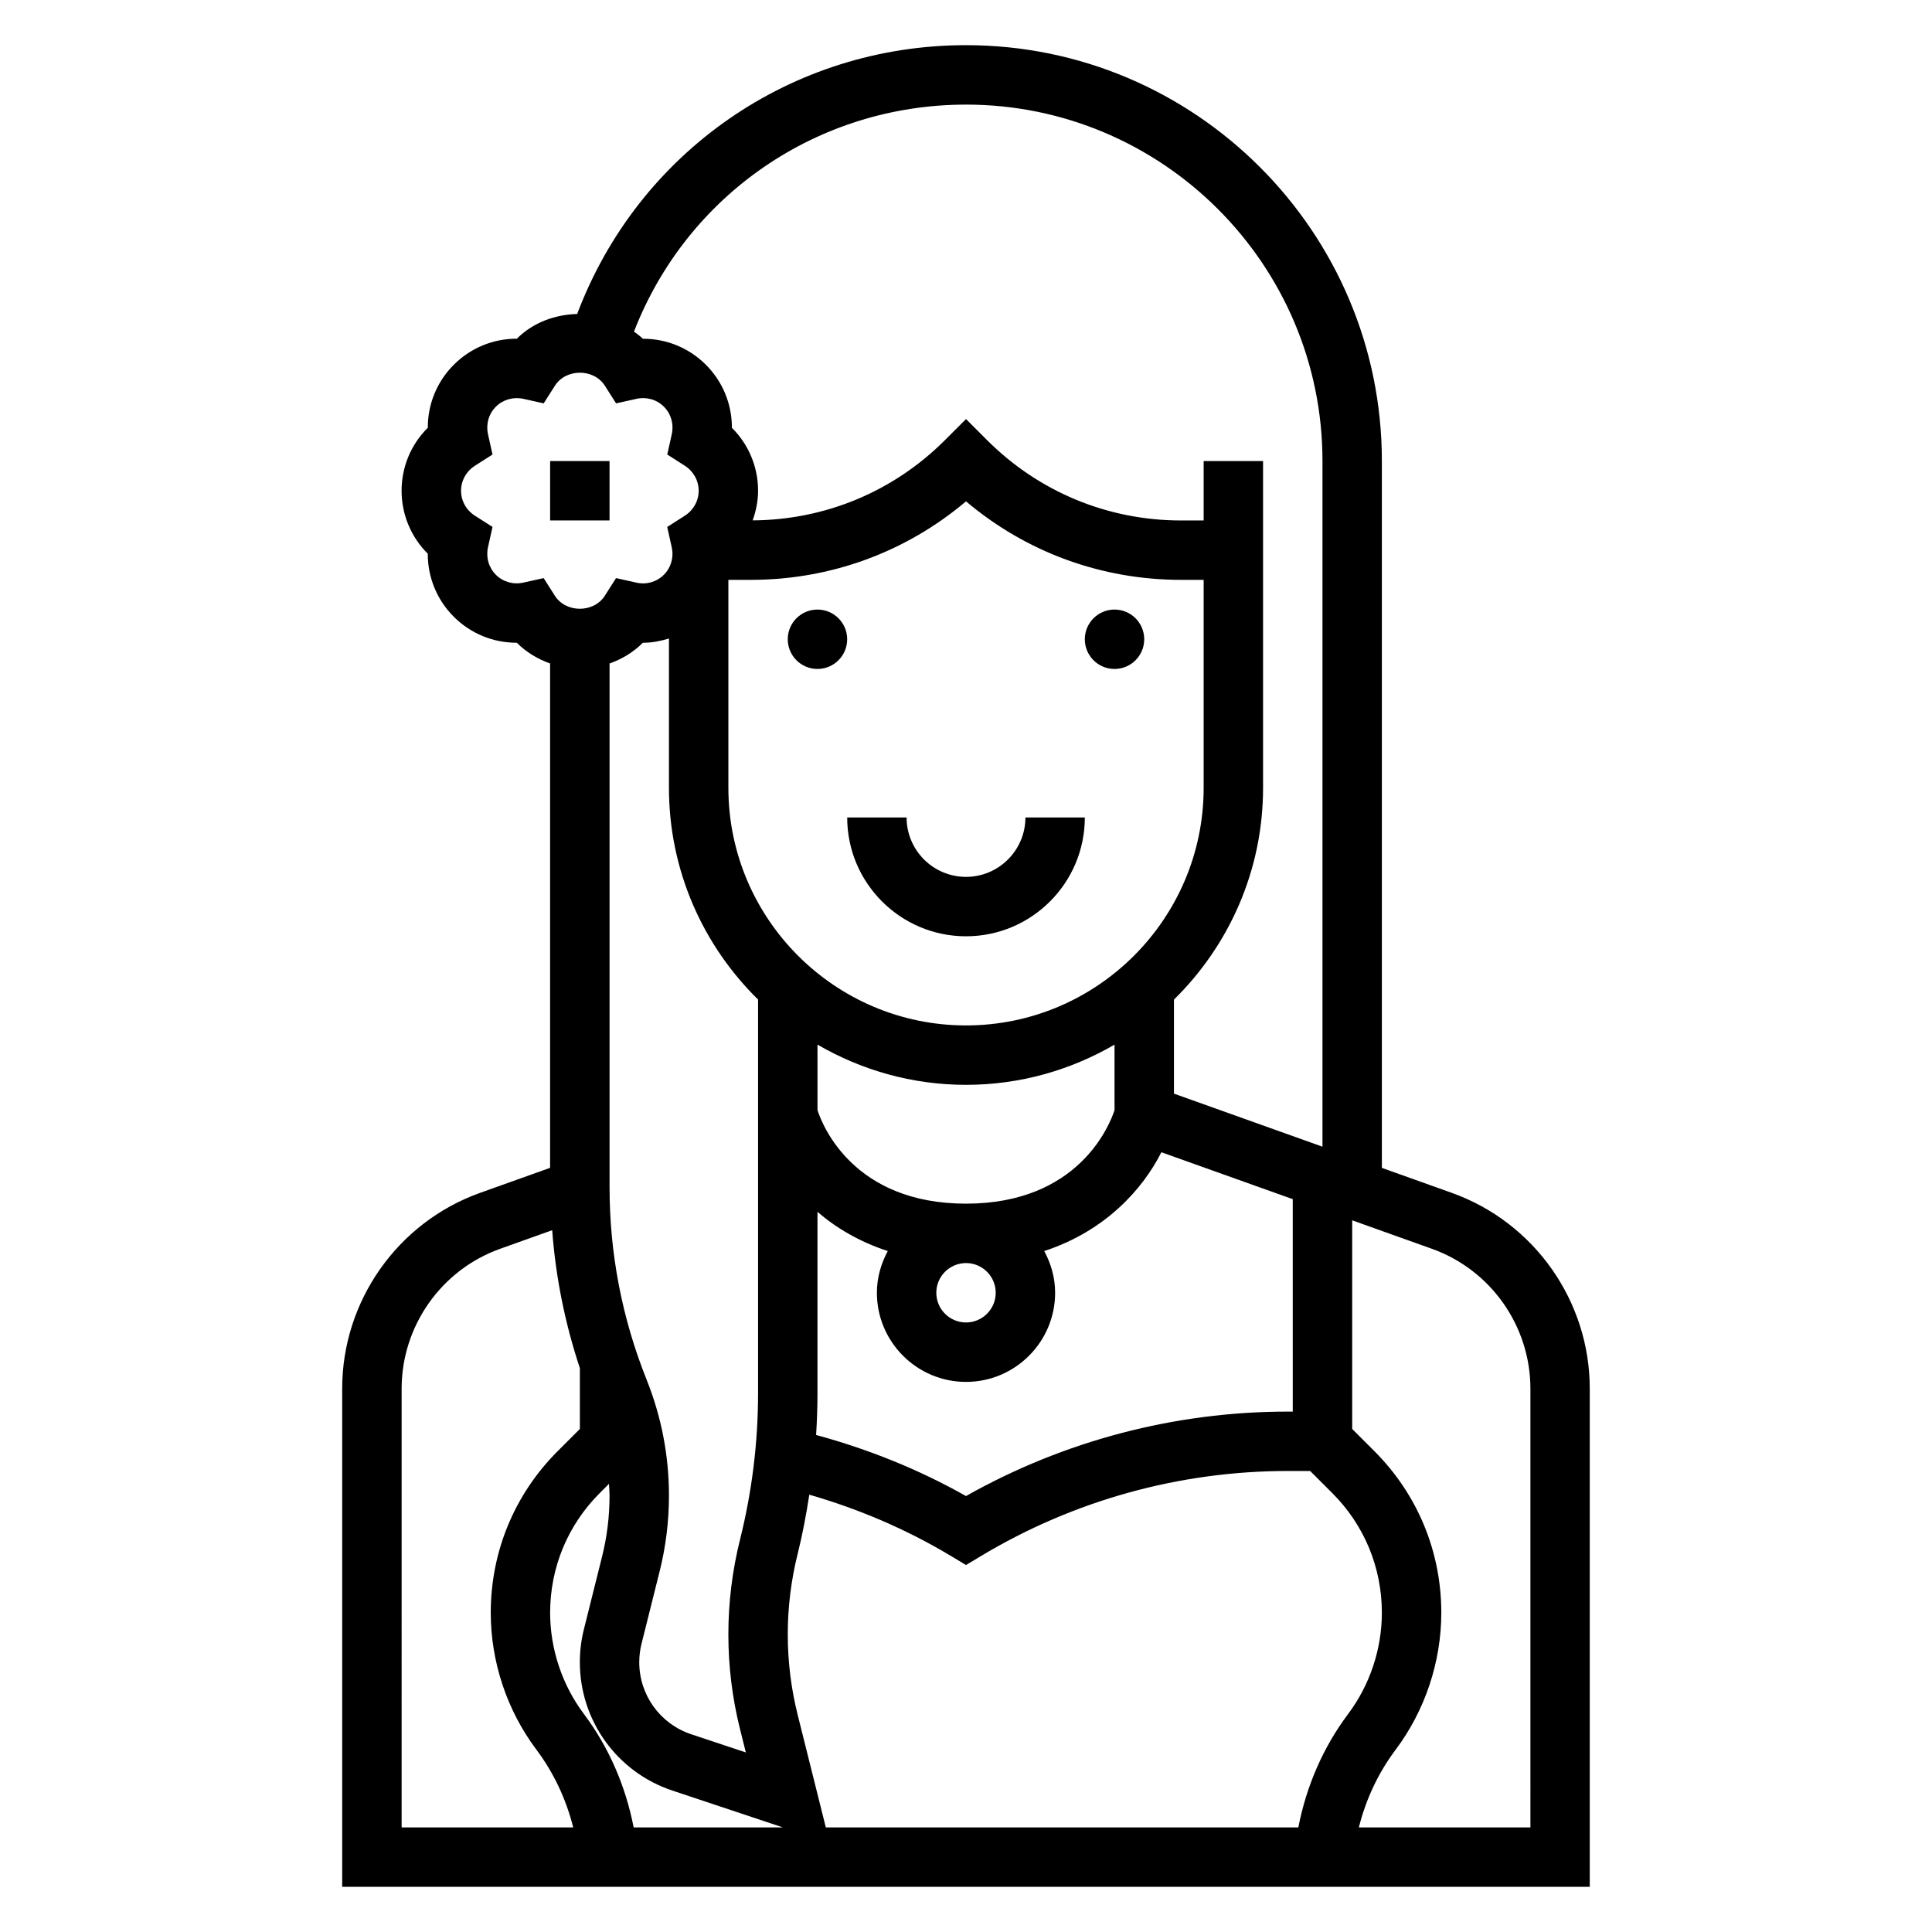 <?xml version="1.0" encoding="UTF-8"?>
<!-- Uploaded to: SVG Repo, www.svgrepo.com, Generator: SVG Repo Mixer Tools -->
<svg fill="#000000" width="800px" height="800px" version="1.1" viewBox="144 144 512 512" xmlns="http://www.w3.org/2000/svg">
 <g>
  <path d="m447.23 313.41c0 4.348-3.523 7.871-7.871 7.871s-7.871-3.523-7.871-7.871 3.523-7.871 7.871-7.871 7.871 3.523 7.871 7.871"/>
  <path d="m368.51 313.41c0 4.348-3.527 7.871-7.875 7.871-4.348 0-7.871-3.523-7.871-7.871s3.523-7.871 7.871-7.871c4.348 0 7.875 3.523 7.875 7.871"/>
  <path d="m400 376.38c-8.684 0-15.742-7.062-15.742-15.742h-15.742c0 17.367 14.121 31.488 31.488 31.488 17.367 0 31.488-14.121 31.488-31.488h-15.742c-0.008 8.68-7.07 15.742-15.75 15.742z"/>
  <path d="m528.74 460.12-18.531-6.621v-187.32c0-60.773-49.438-110.21-110.21-110.21-46.289 0-86.898 28.402-103.04 71.234-5.918 0.164-11.777 2.312-15.988 6.559h-0.102c-6.18 0-12.137 2.426-16.602 6.894-4.496 4.488-6.918 10.484-6.894 16.703-4.422 4.383-6.949 10.336-6.949 16.688s2.527 12.305 6.941 16.688c-0.023 6.219 2.402 12.219 6.887 16.703 4.473 4.473 10.43 6.894 16.609 6.894h0.102c2.496 2.512 5.527 4.32 8.816 5.496v133.66l-18.531 6.621c-21.871 7.816-36.566 28.66-36.566 51.898v132.02h330.62v-132.02c0-23.238-14.699-44.082-36.574-51.891zm-40.668 168.17h-125.22l-7.453-29.812c-1.75-6.984-2.633-14.164-2.633-21.359 0-7.195 0.883-14.375 2.629-21.355 1.289-5.164 2.266-10.398 3.078-15.656 13.121 3.785 25.719 9.156 37.48 16.207l4.047 2.434 4.055-2.434c24.52-14.711 52.605-22.488 81.207-22.488h5.945l5.887 5.887c8.453 8.453 13.113 19.703 13.113 31.668 0 9.637-3.18 19.168-8.957 26.867-6.676 8.898-11.07 19.188-13.18 30.043zm-189.32-30.051c-5.781-7.699-8.961-17.23-8.961-26.859 0-11.965 4.66-23.207 13.113-31.66l2.481-2.481c0.051 1.031 0.152 2.07 0.152 3.117 0 5.465-0.668 10.934-2 16.23l-4.801 19.207c-0.719 2.852-1.07 5.781-1.07 8.711 0 15.461 9.848 29.125 24.52 34.016l29.316 9.77h-39.574c-2.109-10.855-6.5-21.145-13.176-30.051zm15.602-283.9h0.102c2.34 0 4.621-0.457 6.824-1.125v39.555c0 21.965 9.062 41.832 23.617 56.121v104.29c0 13.051-1.605 26.098-4.769 38.777-2.062 8.219-3.102 16.688-3.102 25.164 0 8.477 1.039 16.949 3.102 25.168l1.527 6.125-14.492-4.824c-8.227-2.742-13.754-10.414-13.754-19.082 0-1.645 0.203-3.281 0.598-4.879l4.801-19.207c1.648-6.562 2.473-13.309 2.473-20.062 0-10.57-1.992-20.898-5.91-30.699-6.527-16.32-9.832-33.488-9.832-51.051v-138.78c3.289-1.164 6.328-2.981 8.816-5.492zm125.01 123.87c-1.348 4.09-9.613 24.773-39.359 24.773-29.742 0-37.992-20.586-39.359-24.773v-17.375c11.594 6.738 25.016 10.66 39.359 10.66s27.766-3.922 39.359-10.652zm-31.488 48.387c0 4.344-3.535 7.871-7.871 7.871s-7.871-3.527-7.871-7.871 3.535-7.871 7.871-7.871 7.871 3.527 7.871 7.871zm-7.871-70.848c-34.723 0-62.977-28.254-62.977-62.977v-55.105h5.961c21.105 0 41.078-7.336 57.016-20.805 15.93 13.469 35.91 20.809 57.016 20.809h5.961v55.105c0 34.719-28.254 62.973-62.977 62.973zm86.59 102.34h-1.332c-29.891 0-59.262 7.723-85.262 22.379-12.523-7.062-25.867-12.422-39.723-16.184 0.234-3.691 0.363-7.391 0.363-11.098v-48.035c4.894 4.234 11.074 7.918 18.625 10.391-1.777 3.312-2.879 7.043-2.879 11.059 0 13.02 10.598 23.617 23.617 23.617s23.617-10.598 23.617-23.617c0-4.016-1.102-7.746-2.883-11.059 16.414-5.375 26.223-16.633 31.039-26.184l34.816 12.43zm-86.59-346.37c52.09 0 94.465 42.375 94.465 94.465v181.7l-39.359-14.059v-24.922c14.555-14.297 23.617-34.164 23.617-56.121l-0.004-86.594h-15.742v15.742h-5.961c-19.438 0-37.707-7.566-51.453-21.309l-5.562-5.566-5.566 5.566c-13.625 13.633-31.715 21.168-50.98 21.285 0.891-2.496 1.441-5.117 1.441-7.848 0-6.352-2.527-12.305-6.941-16.688 0.023-6.219-2.402-12.219-6.887-16.703-4.473-4.473-10.43-6.894-16.609-6.894h-0.102c-0.715-0.723-1.543-1.289-2.348-1.898 14.047-36.215 48.637-60.152 87.992-60.152zm-117.32 126.68c-2.668 0.59-5.375-0.18-7.281-2.086-1.891-1.898-2.668-4.621-2.078-7.289l1.195-5.383-4.652-2.969c-2.309-1.465-3.684-3.938-3.684-6.621s1.379-5.156 3.684-6.629l4.652-2.969-1.195-5.383c-0.59-2.668 0.18-5.391 2.086-7.289 1.898-1.891 4.613-2.668 7.273-2.086l5.398 1.203 2.969-4.668c2.93-4.613 10.32-4.613 13.25 0l2.969 4.668 5.398-1.203c2.676-0.59 5.383 0.188 7.281 2.086 1.891 1.898 2.668 4.621 2.078 7.289l-1.195 5.383 4.652 2.969c2.297 1.473 3.672 3.945 3.672 6.629s-1.379 5.156-3.684 6.629l-4.652 2.969 1.195 5.383c0.59 2.668-0.18 5.391-2.086 7.289-1.898 1.898-4.59 2.684-7.273 2.086l-5.398-1.203-2.969 4.668c-2.93 4.613-10.32 4.613-13.25 0l-2.969-4.668zm-32.246 213.61c0-16.586 10.492-31.488 26.121-37.07l13.777-4.922c0.922 12.461 3.402 24.688 7.336 36.566v16.105l-5.887 5.887c-11.434 11.43-17.73 26.629-17.73 42.805 0 13.012 4.297 25.914 12.105 36.305 4.621 6.172 7.894 13.188 9.746 20.602l-45.469 0.004zm299.14 116.28h-45.469c1.852-7.414 5.125-14.43 9.746-20.594 7.809-10.406 12.105-23.301 12.105-36.316 0-16.176-6.297-31.371-17.727-42.801l-5.887-5.887v-55.293l21.113 7.543c15.625 5.578 26.117 20.473 26.117 37.066z"/>
  <path d="m289.79 266.18h15.742v15.742h-15.742z"/>
 </g>
</svg>
